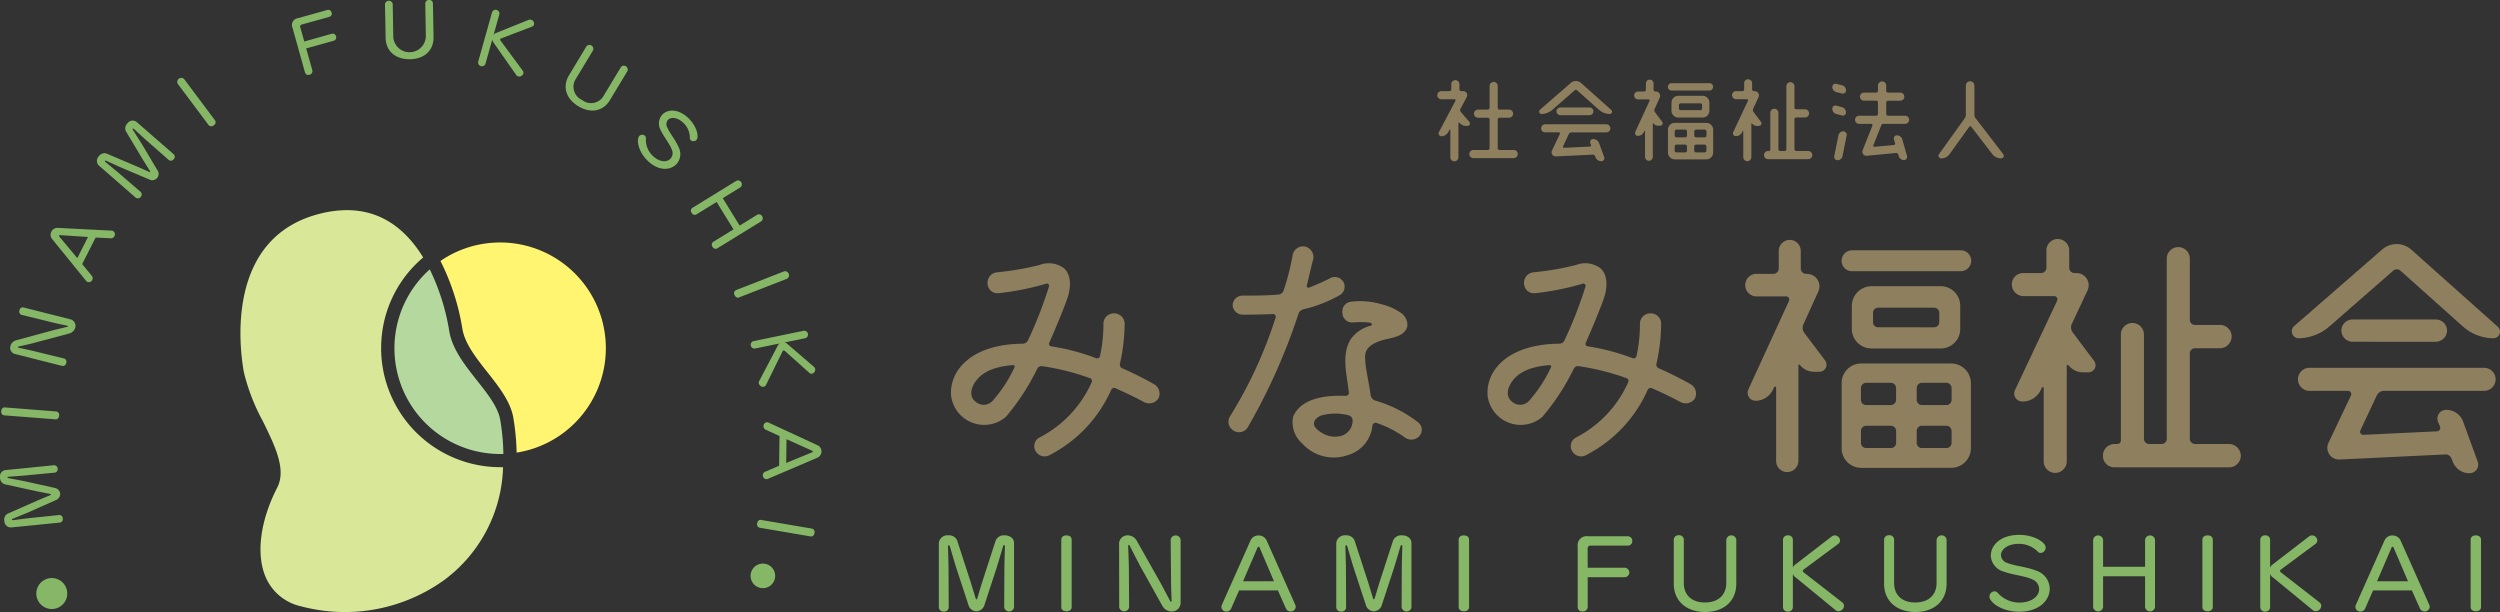 <svg xmlns="http://www.w3.org/2000/svg" width="352.462" height="86.287" viewBox="0 0 352.462 86.287">
  <rect x="0" y="0" width="352.462" height="86.287" fill="#333333" stroke="none"/>
  <g id="header-logo" transform="translate(1638.462 -7320.821)">
    <g id="グループ_70" data-name="グループ 70" transform="translate(-190 95.821)">
      <path id="パス_1960" data-name="パス 1960" d="M11.475,141.207a2.181,2.181,0,1,1,1.392-2.755A2.185,2.185,0,0,1,11.475,141.207Z" transform="translate(-1451.956 7169.544)" fill="#86b767"/>
      <path id="パス_1961" data-name="パス 1961" d="M7.752,111.26l-4.053.387c-.613.06-2.481.19-2.481.19-.107.012-.161.054-.155.107s.06.083.161.1c0,0,2.142.4,2.481.482l3.981.881a.954.954,0,0,1,.809.8.941.941,0,0,1-.637.94L3.914,116.9c-.238.1-2.113.863-2.113.863-.083.03-.131.089-.125.131s.06.083.184.071c0,0,1.946-.256,2.315-.292l4.172-.434h.012a.474.474,0,0,1,.5.482.49.49,0,0,1-.4.583l-6.879.684a.921.921,0,0,1-.958-.94.937.937,0,0,1,.464-1l4.314-1.9c.274-.113,1.636-.684,1.636-.684.113-.054.167-.083.167-.125s-.065-.071-.184-.089c0,0-1.488-.286-1.738-.339L.67,112.9a.964.964,0,0,1-.655-.9.907.907,0,0,1,.726-1.095l6.909-.69a.538.538,0,0,1,.113,1.053H7.752Z" transform="translate(-1448.471 7180.372)" fill="#86b767"/>
      <path id="パス_1962" data-name="パス 1962" d="M.715,97.648a.5.5,0,0,1-.417-.6c.024-.286.19-.547.5-.524l7.266.571a.488.488,0,0,1,.4.589c-.024.274-.19.547-.494.524L.709,97.642Z" transform="translate(-1448.588 7185.914)" fill="#86b767"/>
      <path id="パス_1963" data-name="パス 1963" d="M5.8,77.832c-.607.161-2.19.506-2.19.506a.162.162,0,0,0-.125.089c-.006.03.024.065.107.089h.018s1.785.375,2.434.542l3.975.976a.473.473,0,0,1,.3.631.482.482,0,0,1-.571.411L3.2,79.421a.908.908,0,0,1-.75-1.143,1.13,1.13,0,0,1,.815-.815l5-1.357c.661-.179,2.19-.536,2.19-.536.054-.018.089-.036.1-.065s-.024-.077-.107-.1c0,0-1.375-.286-2.059-.458l-4.35-1.065a.487.487,0,0,1-.315-.637.478.478,0,0,1,.577-.411l6.552,1.66a.956.956,0,0,1,.744,1.178,1.191,1.191,0,0,1-.881.839L5.792,77.826Z" transform="translate(-1449.446 7195.512)" fill="#86b767"/>
      <path id="パス_1964" data-name="パス 1964" d="M18.347,55.346l-1.9,3.743,1.345,1.636a.554.554,0,0,1,.077.607.526.526,0,0,1-.684.268.5.5,0,0,1-.19-.149l-4.8-5.915a.915.915,0,0,1-.089-1.012.943.943,0,0,1,.875-.536l7.6.387a.48.48,0,0,1,.22.06.533.533,0,0,1,.19.726.547.547,0,0,1-.53.292l-2.113-.107Zm-5.034-.333a.107.107,0,0,0-.119.06.1.1,0,0,0,.024.131l2.541,3.047,1.512-2.981-3.957-.262Z" transform="translate(-1453.324 7203.14)" fill="#86b767"/>
      <path id="パス_1965" data-name="パス 1965" d="M33.089,34.123l-3.053-2.69c-.464-.4-1.839-1.678-1.839-1.678-.083-.071-.149-.077-.184-.042s-.024.1.036.184c0,0,1.166,1.839,1.345,2.136l2.083,3.505a.893.893,0,0,1-1.154,1.321l-3.969-1.678c-.238-.1-2.071-.946-2.071-.946a.156.156,0,0,0-.179,0c-.03.036-.024.1.077.184,0,0,1.517,1.244,1.8,1.488l3.172,2.743h.006a.542.542,0,0,1-.708.8l-5.207-4.54a.93.93,0,0,1,.024-1.345.951.951,0,0,1,1.047-.351l4.338,1.845c.274.119,1.619.72,1.619.72.113.048.179.065.2.036s.006-.1-.06-.2c0,0-.809-1.279-.946-1.5l-2.416-4.047a.957.957,0,0,1,.208-1.089.9.9,0,0,1,1.3-.22l5.231,4.558a.475.475,0,0,1-.006.7.462.462,0,0,1-.678.107h-.006Z" transform="translate(-1457.765 7213.43)" fill="#86b767"/>
      <path id="パス_1966" data-name="パス 1966" d="M42.04,19.247a.57.57,0,0,1,.9-.666l4.368,5.838a.492.492,0,0,1-.179.7.5.5,0,0,1-.72-.024L42.04,19.252Z" transform="translate(-1465.454 7217.548)" fill="#86b767"/>
      <path id="パス_1967" data-name="パス 1967" d="M71.19,7.764l.863,3.088a.511.511,0,0,1-.4.631.48.48,0,0,1-.631-.321l-1.761-6.3a.966.966,0,0,1,.762-1.351l4.124-1.154a.492.492,0,0,1,.631.351.486.486,0,0,1-.345.619L70.589,4.4a.3.3,0,0,0-.226.423l.559,1.97,3.85-1.077a.488.488,0,0,1,.631.351.483.483,0,0,1-.345.625L71.2,7.764Z" transform="translate(-1476.484 7224.055)" fill="#86b767"/>
      <path id="パス_1968" data-name="パス 1968" d="M96.9.47a.5.5,0,0,1,.53-.47.491.491,0,0,1,.547.452l.089,4.767c.036,1.9-1.309,3.094-3.309,3.13-1.982.036-3.416-1.083-3.446-3.005L91.22.577A.552.552,0,0,1,92.309.559l.083,4.707a2.3,2.3,0,0,0,4.588-.083L96.9.476Z" transform="translate(-1485.404 7225)" fill="#86b767"/>
      <path id="パス_1969" data-name="パス 1969" d="M115.422,6.9a.811.811,0,0,1-.155-.4l-.97,3.463a.541.541,0,0,1-1.029-.292l1.976-7.04a.541.541,0,0,1,1.029.292l-.821,2.916a.737.737,0,0,1,.321-.244l4.636-1.863a.518.518,0,0,1,.339-.018.585.585,0,0,1,.4.684.456.456,0,0,1-.3.3l-4.332,1.654a.207.207,0,0,0-.137.125.175.175,0,0,0,.036.161l3.148,4.267a.455.455,0,0,1,.083.4.608.608,0,0,1-.726.4.5.5,0,0,1-.28-.2L115.416,6.9Z" transform="translate(-1494.324 7224.065)" fill="#86b767"/>
      <path id="パス_1970" data-name="パス 1970" d="M141.809,13.754a.547.547,0,0,1,.928.553L140.28,18.39c-.982,1.631-2.749,1.922-4.463.893-1.7-1.024-2.315-2.731-1.321-4.374l2.458-4.082a.552.552,0,0,1,.934.559l-2.428,4.029a2.03,2.03,0,0,0,.875,2.975,2.035,2.035,0,0,0,3.053-.607l2.428-4.029Z" transform="translate(-1502.734 7220.702)" fill="#86b767"/>
      <path id="パス_1971" data-name="パス 1971" d="M154.616,26.738c.774-.768,2.3-.821,3.725.613,1.154,1.16,1.44,2.606,1.041,3a.579.579,0,0,1-.786.03.468.468,0,0,1-.131-.381,2.868,2.868,0,0,0-.887-2.035c-.786-.791-1.738-.916-2.184-.47a.942.942,0,0,0-.107,1.1c.351.815,1.166,1.761,1.583,2.749a2.1,2.1,0,0,1-.327,2.44c-.91.9-2.595.934-4.094-.577-1.339-1.351-1.535-3.005-1.1-3.434a.572.572,0,0,1,.786-.018.489.489,0,0,1,.131.393,3.092,3.092,0,0,0,.934,2.4c.821.827,1.916,1.053,2.511.458a1.169,1.169,0,0,0,.22-1.279c-.315-.845-1.149-1.839-1.565-2.743a1.889,1.889,0,0,1,.244-2.243Z" transform="translate(-1509.667 7214.389)" fill="#86b767"/>
      <path id="パス_1972" data-name="パス 1972" d="M169.706,49.63l-2.38-3.862-2.856,1.756a.477.477,0,0,1-.666-.22.489.489,0,0,1,.1-.7l6.225-3.832a.548.548,0,0,1,.565.922l-2.505,1.541,2.38,3.862,2.505-1.541a.548.548,0,0,1,.565.922l-6.225,3.832a.477.477,0,0,1-.666-.22.489.489,0,0,1,.1-.7l2.856-1.756Z" transform="translate(-1514.754 7207.706)" fill="#86b767"/>
      <path id="パス_1973" data-name="パス 1973" d="M181.021,64.249a.569.569,0,0,1,.4,1.041l-6.8,2.648c-.286.113-.518-.1-.625-.357a.5.5,0,0,1,.22-.684l6.8-2.648Z" transform="translate(-1518.904 7198.998)" fill="#86b767"/>
      <path id="パス_1974" data-name="パス 1974" d="M181.667,80.456a.884.884,0,0,1,.286-.321l-3.523.726a.538.538,0,0,1-.22-1.041l7.159-1.476a.54.54,0,0,1,.214,1.047L182.619,80a.754.754,0,0,1,.369.173l3.785,3.261a.533.533,0,0,1,.173.3.586.586,0,0,1-.423.667.426.426,0,0,1-.4-.125l-3.457-3.088a.207.207,0,0,0-.173-.065.2.2,0,0,0-.131.107l-2.339,4.755a.462.462,0,0,1-.315.256.62.62,0,0,1-.7-.458.469.469,0,0,1,.048-.339l2.612-4.981Z" transform="translate(-1520.485 7193.282)" fill="#86b767"/>
      <path id="パス_1975" data-name="パス 1975" d="M183.027,106.185l.059-4.2-1.928-.881a.548.548,0,0,1-.333-.518.52.52,0,0,1,.5-.542.473.473,0,0,1,.232.054l6.915,3.2a.963.963,0,0,1-.024,1.732l-7,2.993a.552.552,0,0,1-.226.048.549.549,0,0,1-.143-1.059l1.946-.833Zm4.671-1.91a.1.1,0,0,0,.077-.107.1.1,0,0,0-.077-.107l-3.624-1.625-.048,3.344Z" transform="translate(-1521.648 7184.488)" fill="#86b767"/>
      <path id="パス_1976" data-name="パス 1976" d="M187.107,124.4a.5.5,0,0,1,.357.631c-.048.28-.238.524-.547.47l-7.183-1.226a.493.493,0,0,1-.351-.625c.048-.268.238-.524.536-.476l7.189,1.226Z" transform="translate(-1521.098 7175.126)" fill="#86b767"/>
      <path id="パス_1977" data-name="パス 1977" d="M181.718,136.364a1.732,1.732,0,1,1,0-.006Z" transform="translate(-1520.893 7169.829)" fill="#86b767"/>
      <path id="パス_1978" data-name="パス 1978" d="M76.813,69.255A16.642,16.642,0,0,1,82.74,56.461c-2.72-4.439-6.326-6.671-10.753-6.671a15.242,15.242,0,0,0-3.386.4c-13.931,3.16-11.723,19.269-11.14,22.464a28.386,28.386,0,0,0,2.7,6.939c1.7,3.475,3.309,6.76,2,9.307-2.422,4.719-3.023,9.468-1.6,12.7a7.078,7.078,0,0,0,4.909,4.029,23.978,23.978,0,0,0,20.3-3.743A20.5,20.5,0,0,0,94,86.025h-.411A16.8,16.8,0,0,1,76.807,69.243Z" transform="translate(-1471.538 7204.839)" fill="#d8e798"/>
      <path id="パス_1979" data-name="パス 1979" d="M112.78,57.45a14.764,14.764,0,0,0-8.42,2.606,32.64,32.64,0,0,1,3.094,9.581c.345,2.071,1.958,4.112,3.517,6.088,1.613,2.047,3.285,4.16,3.666,6.451a33.443,33.443,0,0,1,.464,4.9,14.906,14.906,0,0,0-2.327-29.629Z" transform="translate(-1490.725 7201.738)" fill="#fff570"/>
      <path id="パス_1980" data-name="パス 1980" d="M108.379,85.064c-.3-1.815-1.755-3.648-3.291-5.594-1.708-2.166-3.475-4.4-3.9-6.945a31.138,31.138,0,0,0-2.749-8.706,14.907,14.907,0,0,0,9.926,26.029c.149,0,.3,0,.452-.006a31.087,31.087,0,0,0-.44-4.773h0Z" transform="translate(-1486.311 7199.158)" fill="#b5d89e"/>
    </g>
    <g id="グループ_56" data-name="グループ 56">
      <path id="パス_1981" data-name="パス 1981" d="M244.055,55.951c-.452,1.512-1.928,4.957-2.684,6.695a.345.345,0,0,0,.3.494,30.924,30.924,0,0,1,6.314,1.666.4.4,0,0,0,.53-.262,20.588,20.588,0,0,0,.494-4.654,1.461,1.461,0,0,1,1.589-1.4,1.477,1.477,0,0,1,1.4,1.625,26.8,26.8,0,0,1-.643,5.409.561.561,0,0,0,.339.72,48.756,48.756,0,0,1,4.463,2.232,1.54,1.54,0,0,1,.607,2.005,1.58,1.58,0,0,1-2.005.53c-1.44-.791-2.8-1.4-4.047-1.97a.476.476,0,0,0-.607.226,18.93,18.93,0,0,1-8.658,9.188,1.447,1.447,0,0,1-2.005-.565,1.365,1.365,0,0,1,.607-1.928,16.121,16.121,0,0,0,7.3-7.754.423.423,0,0,0-.3-.607,34.129,34.129,0,0,0-6.659-1.666.66.66,0,0,0-.72.381,32.1,32.1,0,0,1-4.427,6.772,4.7,4.7,0,0,1-7.712-2.987c-.268-3.553,2.839-7.26,10.057-7.337a.821.821,0,0,0,.756-.417,58.269,58.269,0,0,0,2.987-7.641.315.315,0,0,0-.339-.417,38.061,38.061,0,0,1-6.843,1.363,1.4,1.4,0,0,1-1.476-1.363,1.477,1.477,0,0,1,1.321-1.589,40.1,40.1,0,0,0,5.975-1.024,3.611,3.611,0,0,1,3.481.452c.607.53,1.172,1.738.607,3.82Zm-10.7,14.9a19.451,19.451,0,0,0,3.1-4.725.215.215,0,0,0-.226-.339c-2.38.19-4.082.833-5.106,2.118-.982,1.25-.946,2.422-.149,3.023A1.706,1.706,0,0,0,233.355,70.852Z" transform="translate(-1731.905 7306.513)" fill="#8e7f5e"/>
      <path id="パス_1982" data-name="パス 1982" d="M303.86,56.288a.962.962,0,0,0-.72.643A84.356,84.356,0,0,1,295.951,73a1.449,1.449,0,0,1-1.928.417,1.464,1.464,0,0,1-.53-2.041,61.635,61.635,0,0,0,6.427-13.919.379.379,0,0,0-.417-.494c-1.023.036-2.2.077-3.255.077h-1.024a1.411,1.411,0,0,1-1.363-1.363,1.4,1.4,0,0,1,1.363-1.321c1.738,0,3.481,0,5.142-.149a.885.885,0,0,0,.72-.678,35.216,35.216,0,0,0,1.25-4.957,1.5,1.5,0,0,1,1.7-1.137,1.532,1.532,0,0,1,1.208,1.7c-.226.833-.53,2.154-.91,3.743-.077.226.113.452.339.339.946-.381,1.928-.791,2.874-1.285a1.405,1.405,0,0,1,1.928.494,1.372,1.372,0,0,1-.494,1.851,18.642,18.642,0,0,1-5.142,2.005Zm16.073,15.883a1.308,1.308,0,0,1,.3,1.928,1.514,1.514,0,0,1-2.083.262,15.293,15.293,0,0,0-3.969-2.041.447.447,0,0,0-.607.339,4.851,4.851,0,0,1-3.517,4.2,5.967,5.967,0,0,1-6.355-1.625,3.982,3.982,0,0,1-1.321-3.785c.53-1.285,2.118-3.178,7.415-2.952a.467.467,0,0,0,.452-.565c-.077-.494-.19-1.363-.3-2.083-.381-2.458-.226-4.124.607-5.409a4.945,4.945,0,0,1,2.8-1.851c.262-.077.113-.381-.113-.417a11.876,11.876,0,0,0-2.345-.036,1.366,1.366,0,0,1-1.553-1.285,1.385,1.385,0,0,1,1.137-1.625,10.383,10.383,0,0,1,4.314.339,8.116,8.116,0,0,1,2.874,1.285,2.075,2.075,0,0,1,.833,1.779c-.262,1.208-1.44,1.512-2.535,1.779-3.065.607-3.594,1.738-3.4,3.023,0,1.095.417,2.612.756,4.993a.987.987,0,0,0,.607.72,18.035,18.035,0,0,1,6.01,3.023ZM309.263,74.1a2.227,2.227,0,0,0,1.512-2.154.73.73,0,0,0-.607-.72,7.3,7.3,0,0,0-3.82.036c-.678.262-1.851,1.208-.113,2.309a3.446,3.446,0,0,0,3.023.53Z" transform="translate(-1758.541 7308.14)" fill="#8e7f5e"/>
      <path id="パス_1983" data-name="パス 1983" d="M371.165,55.951c-.452,1.512-1.928,4.957-2.684,6.695a.345.345,0,0,0,.3.494,30.926,30.926,0,0,1,6.314,1.666.4.4,0,0,0,.53-.262,20.588,20.588,0,0,0,.494-4.654,1.461,1.461,0,0,1,1.589-1.4,1.477,1.477,0,0,1,1.4,1.625,26.8,26.8,0,0,1-.643,5.409.561.561,0,0,0,.339.72,48.746,48.746,0,0,1,4.463,2.232,1.54,1.54,0,0,1,.607,2.005,1.58,1.58,0,0,1-2.005.53c-1.44-.791-2.8-1.4-4.047-1.97a.476.476,0,0,0-.607.226,18.93,18.93,0,0,1-8.659,9.188,1.447,1.447,0,0,1-2.005-.565,1.365,1.365,0,0,1,.607-1.928,16.121,16.121,0,0,0,7.3-7.754.423.423,0,0,0-.3-.607,34.128,34.128,0,0,0-6.659-1.666.66.66,0,0,0-.72.381,32.1,32.1,0,0,1-4.427,6.772,4.7,4.7,0,0,1-7.712-2.987c-.268-3.553,2.839-7.26,10.057-7.337a.821.821,0,0,0,.756-.417,58.282,58.282,0,0,0,2.987-7.641.315.315,0,0,0-.339-.417,38.058,38.058,0,0,1-6.843,1.363,1.4,1.4,0,0,1-1.476-1.363A1.477,1.477,0,0,1,361.1,52.7a40.094,40.094,0,0,0,5.975-1.024,3.611,3.611,0,0,1,3.481.452c.607.53,1.172,1.738.607,3.82Zm-10.706,14.9a19.453,19.453,0,0,0,3.1-4.725.215.215,0,0,0-.226-.339c-2.38.19-4.082.833-5.106,2.118-.982,1.25-.946,2.422-.149,3.023A1.706,1.706,0,0,0,360.459,70.852Z" transform="translate(-1783.374 7306.513)" fill="#8e7f5e"/>
      <path id="パス_1984" data-name="パス 1984" d="M424.366,50.683a1.758,1.758,0,0,1,1.625,2.493l-2.083,4.576a1.233,1.233,0,0,0,.113,1.25l2.91,3.856a1,1,0,0,1-.791,1.625h-.791a2.533,2.533,0,0,1-1.97-.982c-.036-.077-.19,0-.19.077V77.039a1.6,1.6,0,0,1-1.589,1.589,1.57,1.57,0,0,1-1.553-1.589V66.714a.146.146,0,0,0-.268-.077l-.19.381a2.717,2.717,0,0,1-2.458,1.553,1.128,1.128,0,0,1-1.023-1.553L421.855,54.5a.448.448,0,0,0-.417-.643h-4.16a1.589,1.589,0,0,1,0-3.178h2.38a.757.757,0,0,0,.756-.756V47.5a1.554,1.554,0,1,1,3.106,0v2.422a.757.757,0,0,0,.756.756h.077Zm4.915-1.851a1.479,1.479,0,0,1,1.476-1.476h15.317a1.476,1.476,0,1,1,0,2.952H430.758A1.453,1.453,0,0,1,429.282,48.832Zm2.761,29.195a2.752,2.752,0,0,1-2.761-2.761V66.077a2.752,2.752,0,0,1,2.761-2.761h12.705a2.779,2.779,0,0,1,2.761,2.761v9.188a2.779,2.779,0,0,1-2.761,2.761Zm-1.321-22.845a2.779,2.779,0,0,1,2.761-2.761h9.8A2.748,2.748,0,0,1,446,55.181v3.255a2.744,2.744,0,0,1-2.726,2.761h-9.8a2.779,2.779,0,0,1-2.761-2.761Zm6.237,11.61a.757.757,0,0,0-.756-.756h-3.481a.75.75,0,0,0-.72.756v1.666a.743.743,0,0,0,.72.72H436.2a.75.75,0,0,0,.756-.72Zm-4.231,5.3a.75.75,0,0,0-.72.756V74.51a.719.719,0,0,0,.72.72h3.481a.727.727,0,0,0,.756-.72V72.843a.757.757,0,0,0-.756-.756Zm9.6-13.877a.722.722,0,0,0,.72-.72V56.169a.743.743,0,0,0-.72-.72h-7.9a.719.719,0,0,0-.72.72V57.49a.7.7,0,0,0,.72.72Zm1.7,10.967a.75.75,0,0,0,.756-.72V66.791a.757.757,0,0,0-.756-.756h-3.44a.75.75,0,0,0-.72.756v1.666a.743.743,0,0,0,.72.72Zm-4.16,5.332a.719.719,0,0,0,.72.72h3.44a.727.727,0,0,0,.756-.72V72.843a.757.757,0,0,0-.756-.756h-3.44a.75.75,0,0,0-.72.756Z" transform="translate(-1808.101 7308.752)" fill="#8e7f5e"/>
      <path id="パス_1985" data-name="パス 1985" d="M487.306,57.615a1.238,1.238,0,0,0,.149,1.25l2.987,3.969a1.007,1.007,0,0,1-.792,1.625h-.791a2.579,2.579,0,0,1-2.041-1.024c-.077-.036-.226,0-.226.077V77.051a1.625,1.625,0,0,1-3.249,0V66.69a.142.142,0,0,0-.262-.077l-.149.339a2.847,2.847,0,0,1-2.571,1.625,1.132,1.132,0,0,1-1.059-1.625l5.939-12.592a.461.461,0,0,0-.417-.643h-4.35a1.671,1.671,0,0,1-1.625-1.666,1.6,1.6,0,0,1,1.625-1.589h2.535a.754.754,0,0,0,.72-.756V47.249a1.6,1.6,0,0,1,1.589-1.589,1.631,1.631,0,0,1,1.625,1.589v2.458a.75.75,0,0,0,.72.756h.268a1.722,1.722,0,0,1,1.589,2.458l-2.2,4.689Zm16.639,16.228a.75.75,0,0,0,.756.72h4.767a1.679,1.679,0,0,1,1.666,1.666,1.643,1.643,0,0,1-1.666,1.625H493.316a1.612,1.612,0,0,1-1.625-1.625,1.651,1.651,0,0,1,1.625-1.666h.381a.516.516,0,0,0,.53-.53V59.168a1.625,1.625,0,1,1,3.249,0V73.843a.743.743,0,0,0,.72.72h1.779a.719.719,0,0,0,.72-.72V48.469a1.625,1.625,0,1,1,3.249,0v8.587a.727.727,0,0,0,.756.72h3.517a1.634,1.634,0,0,1,1.625,1.625,1.675,1.675,0,0,1-1.625,1.666H504.7a.727.727,0,0,0-.756.72V73.849Z" transform="translate(-1833.675 7308.854)" fill="#8e7f5e"/>
      <path id="パス_1986" data-name="パス 1986" d="M560.522,50.654a.772.772,0,0,0-1.095,0l-8.962,7.831a6.839,6.839,0,0,1-4.427,1.666,1,1,0,0,1-.607-1.666L557.91,47.631a3.112,3.112,0,0,1,4.124.036l12.175,10.854a.931.931,0,0,1-.607,1.625,6.559,6.559,0,0,1-4.314-1.666l-8.772-7.831Zm-12.9,16.906a1.625,1.625,0,0,1,0-3.249h24.619a1.625,1.625,0,1,1,0,3.249H558.177a1.141,1.141,0,0,0-1.024.643l-2.309,4.915a.448.448,0,0,0,.417.643l10.36-.494a.48.48,0,0,0,.452-.643l-.3-.72a1.232,1.232,0,0,1,1.172-1.666,2.517,2.517,0,0,1,2.38,1.666l2.041,5.6a1.213,1.213,0,0,1-1.137,1.666,2.483,2.483,0,0,1-2.38-1.666l-.19-.452a.871.871,0,0,0-.791-.53l-14.978.72a1.646,1.646,0,0,1-1.553-2.345l3.178-6.695a.461.461,0,0,0-.417-.643h-5.481Zm6.124-6.921a1.6,1.6,0,0,1-1.589-1.589A1.57,1.57,0,0,1,553.75,57.5h11.723a1.593,1.593,0,0,1,1.589,1.553,1.624,1.624,0,0,1-1.589,1.589Z" transform="translate(-1860.522 7308.365)" fill="#8e7f5e"/>
      <path id="パス_1987" data-name="パス 1987" d="M233.858,126.016l.024-5.308c0-.8.077-3.249.077-3.249,0-.143-.054-.22-.113-.22s-.113.065-.155.19c0,0-.8,2.725-.946,3.16l-1.66,5.052a1.245,1.245,0,0,1-1.149.946,1.232,1.232,0,0,1-1.137-.946l-1.755-5.35c-.1-.321-.845-2.85-.845-2.85-.024-.113-.1-.179-.155-.179s-.113.065-.113.232c0,0,.077,2.559.077,3.047l.024,5.475v.012a.619.619,0,0,1-.69.589.631.631,0,0,1-.7-.6v-9.021a1.206,1.206,0,0,1,1.345-1.125,1.221,1.221,0,0,1,1.238.732l1.9,5.85.678,2.214c.054.155.089.232.143.232s.1-.077.143-.232c0,0,.565-1.892.667-2.214l1.9-5.85a1.246,1.246,0,0,1,1.256-.732c.667,0,1.333.357,1.333,1.089v9.057a.7.7,0,0,1-1.381.012v-.012Z" transform="translate(-1730.741 7280.424)" fill="#86b767"/>
      <path id="パス_1988" data-name="パス 1988" d="M253.65,116.471c0-.411.369-.6.732-.6s.732.19.732.6v9.521c0,.4-.357.589-.732.589s-.732-.19-.732-.589Z" transform="translate(-1742.488 7280.424)" fill="#86b767"/>
      <path id="パス_1989" data-name="パス 1989" d="M270.2,119.96c-.4-.714-1.345-2.612-1.345-2.612a.2.2,0,0,0-.155-.131c-.036,0-.077.054-.077.167v.024s.1,2.38.1,3.249l.036,5.35a.713.713,0,0,1-1.4,0l-.012-8.825a1.188,1.188,0,0,1,1.2-1.315,1.477,1.477,0,0,1,1.291.768l3.327,5.9c.434.78,1.381,2.595,1.381,2.595.036.065.077.1.113.1.054,0,.089-.054.089-.167,0,0-.077-1.827-.077-2.749l-.054-5.85a.711.711,0,0,1,1.4,0v8.825a1.238,1.238,0,0,1-1.256,1.315,1.543,1.543,0,0,1-1.345-.845l-3.237-5.808Z" transform="translate(-1748.031 7280.429)" fill="#86b767"/>
      <path id="パス_1990" data-name="パス 1990" d="M299.558,123.648h-5.475l-1.113,2.535a.716.716,0,0,1-.667.446.682.682,0,0,1-.714-.637.66.66,0,0,1,.065-.309L295.7,116.6a1.187,1.187,0,0,1,1.125-.7,1.233,1.233,0,0,1,1.137.7L302,125.671a.606.606,0,0,1,.065.292.7.7,0,0,1-.732.655.721.721,0,0,1-.655-.446l-1.125-2.523Zm-2.583-6.052a.141.141,0,0,0-.143-.1.137.137,0,0,0-.143.1l-2.047,4.761H299L296.97,117.6Z" transform="translate(-1757.851 7280.413)" fill="#86b767"/>
      <path id="パス_1991" data-name="パス 1991" d="M328.008,126.016l.024-5.308c0-.8.077-3.249.077-3.249,0-.143-.053-.22-.113-.22s-.113.065-.155.19c0,0-.8,2.725-.946,3.16l-1.66,5.052a1.245,1.245,0,0,1-1.148.946,1.232,1.232,0,0,1-1.137-.946l-1.755-5.35c-.1-.321-.845-2.85-.845-2.85-.024-.113-.1-.179-.155-.179s-.113.065-.113.232c0,0,.077,2.559.077,3.047l.024,5.475v.012a.619.619,0,0,1-.69.589.631.631,0,0,1-.7-.6v-9.021a1.206,1.206,0,0,1,1.345-1.125,1.221,1.221,0,0,1,1.238.732l1.9,5.85.678,2.214c.054.155.089.232.143.232s.1-.077.143-.232c0,0,.565-1.892.666-2.214l1.9-5.85a1.246,1.246,0,0,1,1.256-.732c.666,0,1.333.357,1.333,1.089v9.057a.7.7,0,0,1-1.381.012v-.012Z" transform="translate(-1768.864 7280.424)" fill="#86b767"/>
      <path id="パス_1992" data-name="パス 1992" d="M347.8,116.471c0-.411.369-.6.732-.6s.732.19.732.6v9.521c0,.4-.357.589-.732.589s-.732-.19-.732-.589Z" transform="translate(-1780.611 7280.424)" fill="#86b767"/>
      <path id="パス_1993" data-name="パス 1993" d="M377.41,121.856v4.183a.674.674,0,0,1-.732.655.614.614,0,0,1-.678-.625v-8.545a1.266,1.266,0,0,1,1.434-1.434h5.594a.639.639,0,0,1,.667.667.627.627,0,0,1-.655.655h-5.207c-.3,0-.434.143-.434.446l.012,2.672h5.219a.667.667,0,0,1,.012,1.333H377.41Z" transform="translate(-1792.03 7280.335)" fill="#86b767"/>
      <path id="パス_1994" data-name="パス 1994" d="M406.179,116.451a.711.711,0,0,1,1.4,0v6.219c0,2.482-1.779,4-4.386,4s-4.427-1.5-4.427-4v-6.219a.643.643,0,0,1,.714-.6.632.632,0,0,1,.7.6v6.141c0,1.678,1.1,2.737,2.981,2.737s3.005-1.077,3.005-2.737v-6.141Z" transform="translate(-1801.25 7280.433)" fill="#86b767"/>
      <path id="パス_1995" data-name="パス 1995" d="M426.356,121.767a1.089,1.089,0,0,1-.333-.446v4.7a.628.628,0,0,1-.69.6.639.639,0,0,1-.7-.6v-9.545a.632.632,0,0,1,.7-.6.622.622,0,0,1,.69.6v3.951a.927.927,0,0,1,.321-.423l5.171-3.981a.708.708,0,0,1,.422-.143.764.764,0,0,1,.744.714.592.592,0,0,1-.268.488l-4.862,3.606a.266.266,0,0,0-.125.2.229.229,0,0,0,.1.19l5.463,4.249a.576.576,0,0,1,.244.476.8.8,0,0,1-.768.768.622.622,0,0,1-.423-.155l-5.683-4.66Z" transform="translate(-1811.72 7280.424)" fill="#86b767"/>
      <path id="パス_1996" data-name="パス 1996" d="M456,116.451a.711.711,0,0,1,1.4,0v6.219c0,2.482-1.779,4-4.386,4s-4.427-1.5-4.427-4v-6.219a.643.643,0,0,1,.714-.6.633.633,0,0,1,.7.6v6.141c0,1.678,1.1,2.737,2.981,2.737s3.005-1.077,3.005-2.737v-6.141Z" transform="translate(-1821.422 7280.433)" fill="#86b767"/>
      <path id="パス_1997" data-name="パス 1997" d="M473.755,118.652c0-1.422,1.357-2.892,3.993-2.892,2.136,0,3.737,1.059,3.737,1.791a.755.755,0,0,1-.69.756.592.592,0,0,1-.47-.232,3.714,3.714,0,0,0-2.7-1.047c-1.458,0-2.446.768-2.446,1.589a1.233,1.233,0,0,0,.922,1.113c1.077.423,2.7.536,4,1.059a2.736,2.736,0,0,1,1.958,2.547c0,1.678-1.523,3.261-4.3,3.261-2.482,0-4.2-1.345-4.2-2.136a.745.745,0,0,1,.7-.744.63.63,0,0,1,.488.244,4.049,4.049,0,0,0,3.082,1.345c1.523,0,2.737-.8,2.737-1.9a1.518,1.518,0,0,0-.988-1.381c-1.077-.488-2.761-.625-3.981-1.077a2.465,2.465,0,0,1-1.857-2.291Z" transform="translate(-1831.537 7280.469)" fill="#86b767"/>
      <path id="パス_1998" data-name="パス 1998" d="M505.436,121.642h-5.921v4.374a.713.713,0,0,1-1.4,0v-9.545a.711.711,0,0,1,1.4,0v3.838h5.921v-3.838a.711.711,0,0,1,1.4,0v9.545a.713.713,0,0,1-1.4,0Z" transform="translate(-1841.474 7280.424)" fill="#86b767"/>
      <path id="パス_1999" data-name="パス 1999" d="M524,116.471c0-.411.369-.6.732-.6s.732.19.732.6v9.521c0,.4-.357.589-.732.589s-.732-.19-.732-.589Z" transform="translate(-1851.957 7280.424)" fill="#86b767"/>
      <path id="パス_2000" data-name="パス 2000" d="M539.426,121.767a1.09,1.09,0,0,1-.333-.446v4.7a.628.628,0,0,1-.69.6.639.639,0,0,1-.7-.6v-9.545a.633.633,0,0,1,.7-.6.622.622,0,0,1,.69.6v3.951a.928.928,0,0,1,.321-.423l5.171-3.981a.708.708,0,0,1,.422-.143.764.764,0,0,1,.744.714.592.592,0,0,1-.268.488l-4.862,3.606a.267.267,0,0,0-.125.2.23.23,0,0,0,.1.19l5.463,4.249a.576.576,0,0,1,.244.476.8.8,0,0,1-.768.768.623.623,0,0,1-.423-.155l-5.683-4.66Z" transform="translate(-1857.504 7280.424)" fill="#86b767"/>
      <path id="パス_2001" data-name="パス 2001" d="M568.218,123.648h-5.475l-1.113,2.535a.715.715,0,0,1-.666.446.683.683,0,0,1-.714-.637.661.661,0,0,1,.065-.309l4.041-9.081a1.187,1.187,0,0,1,1.125-.7,1.233,1.233,0,0,1,1.137.7l4.041,9.069a.608.608,0,0,1,.065.292.7.7,0,0,1-.732.655.722.722,0,0,1-.655-.446l-1.125-2.523Zm-2.583-6.052a.141.141,0,0,0-.143-.1.137.137,0,0,0-.143.1l-2.047,4.761h4.362L565.63,117.6Z" transform="translate(-1866.636 7280.413)" fill="#86b767"/>
      <path id="パス_2002" data-name="パス 2002" d="M587.55,116.471c0-.411.369-.6.732-.6s.732.19.732.6v9.521c0,.4-.357.589-.732.589s-.732-.19-.732-.589Z" transform="translate(-1877.69 7280.424)" fill="#86b767"/>
      <path id="パス_2003" data-name="パス 2003" d="M346,12.088a.382.382,0,0,0,.053.423l1.2,1.392a.352.352,0,0,1-.268.583h-.143a1.308,1.308,0,0,1-1.018-.476c-.024-.024-.107,0-.107.042V18.9a.571.571,0,1,1-1.143,0v-3.85a.061.061,0,0,0-.119-.024l-.173.333a1.116,1.116,0,0,1-.964.583.4.4,0,0,1-.357-.583l2.333-4.41a.152.152,0,0,0-.131-.226h-1.857a.571.571,0,0,1,0-1.143h1.154a.26.26,0,0,0,.25-.25V8.6a.571.571,0,0,1,1.143,0v.726a.26.26,0,0,0,.25.25h.28a.573.573,0,0,1,.506.845l-.887,1.666Zm5.255,5.522a.259.259,0,0,0,.25.268h2.011a.571.571,0,1,1,0,1.143h-5.695a.571.571,0,1,1,0-1.143h2.023a.267.267,0,0,0,.268-.268V13.588a.266.266,0,0,0-.268-.262h-1.363a.571.571,0,1,1,0-1.143h1.363a.256.256,0,0,0,.268-.25V8.851a.571.571,0,1,1,1.143,0v3.083a.244.244,0,0,0,.25.25h1.351a.571.571,0,1,1,0,1.143h-1.351a.25.25,0,0,0-.25.262Z" transform="translate(-1778.562 7324.09)" fill="#8e7f5e"/>
      <path id="パス_2004" data-name="パス 2004" d="M372.233,9.568a.266.266,0,0,0-.381,0l-3.136,2.737a2.4,2.4,0,0,1-1.547.583.349.349,0,0,1-.214-.583l4.368-3.8a1.1,1.1,0,0,1,1.446.012l4.261,3.8a.328.328,0,0,1-.214.571,2.321,2.321,0,0,1-1.512-.583l-3.071-2.737Zm-4.517,5.915a.571.571,0,0,1,0-1.143h8.617a.571.571,0,1,1,0,1.143h-4.927a.4.4,0,0,0-.357.226l-.809,1.72a.156.156,0,0,0,.149.226l3.63-.173a.172.172,0,0,0,.161-.226l-.107-.25a.431.431,0,0,1,.411-.583.884.884,0,0,1,.833.583l.714,1.958a.425.425,0,0,1-.4.583.873.873,0,0,1-.833-.583l-.065-.161a.308.308,0,0,0-.28-.184l-5.243.25a.576.576,0,0,1-.541-.821l1.113-2.345a.16.16,0,0,0-.149-.226H367.71Zm2.142-2.422a.556.556,0,0,1-.553-.553.546.546,0,0,1,.553-.542h4.106a.554.554,0,0,1,.553.542.564.564,0,0,1-.553.553Z" transform="translate(-1788.328 7324.004)" fill="#8e7f5e"/>
      <path id="パス_2005" data-name="パス 2005" d="M392.415,9.584a.618.618,0,0,1,.571.875l-.726,1.6a.422.422,0,0,0,.042.434l1.018,1.351a.353.353,0,0,1-.28.571h-.28a.883.883,0,0,1-.69-.345c-.012-.024-.065,0-.065.024v4.713a.556.556,0,0,1-.553.553.546.546,0,0,1-.542-.553V15.2a.051.051,0,0,0-.1-.024l-.065.131a.947.947,0,0,1-.863.542.391.391,0,0,1-.357-.542l2.011-4.38a.156.156,0,0,0-.149-.226h-1.458a.553.553,0,0,1,0-1.107h.833a.266.266,0,0,0,.268-.262V8.483a.542.542,0,1,1,1.083,0v.845a.265.265,0,0,0,.268.262h.024Zm1.72-.649a.518.518,0,0,1,.518-.518h5.362a.518.518,0,0,1,0,1.035h-5.362A.511.511,0,0,1,394.135,8.936Zm.97,10.224a.96.96,0,0,1-.964-.964V14.976a.96.96,0,0,1,.964-.964h4.445a.968.968,0,0,1,.964.964V18.2a.968.968,0,0,1-.964.964Zm-.464-8a.968.968,0,0,1,.964-.964h3.428a.957.957,0,0,1,.952.964V12.3a.957.957,0,0,1-.952.964H395.6a.968.968,0,0,1-.964-.964Zm2.184,4.064a.264.264,0,0,0-.262-.262h-1.22a.262.262,0,0,0-.25.262v.583a.26.26,0,0,0,.25.25h1.22a.262.262,0,0,0,.262-.25Zm-1.482,1.857a.262.262,0,0,0-.25.262v.583a.251.251,0,0,0,.25.25h1.22a.254.254,0,0,0,.262-.25v-.583a.264.264,0,0,0-.262-.262Zm3.362-4.862a.251.251,0,0,0,.25-.25v-.464a.26.26,0,0,0-.25-.25h-2.767a.248.248,0,0,0-.25.25v.464a.241.241,0,0,0,.25.25Zm.6,3.838a.264.264,0,0,0,.268-.25v-.583a.265.265,0,0,0-.268-.262h-1.2a.262.262,0,0,0-.25.262v.583a.26.26,0,0,0,.25.25Zm-1.458,1.869a.251.251,0,0,0,.25.25h1.2a.256.256,0,0,0,.268-.25v-.583a.265.265,0,0,0-.268-.262h-1.2a.262.262,0,0,0-.25.262Z" transform="translate(-1797.448 7324.131)" fill="#8e7f5e"/>
      <path id="パス_2006" data-name="パス 2006" d="M415.545,12a.424.424,0,0,0,.053.434l1.047,1.392a.355.355,0,0,1-.28.571h-.28a.9.9,0,0,1-.714-.357c-.024-.012-.077,0-.077.024v4.737a.571.571,0,0,1-1.143,0v-3.63a.051.051,0,0,0-.1-.024L414,15.27a1,1,0,0,1-.9.571.4.4,0,0,1-.369-.571l2.077-4.41a.16.16,0,0,0-.149-.226h-1.523a.586.586,0,0,1-.571-.583.556.556,0,0,1,.571-.553h.887a.262.262,0,0,0,.25-.262V8.373a.556.556,0,0,1,.553-.553.572.572,0,0,1,.571.553v.863a.262.262,0,0,0,.25.262h.1a.6.6,0,0,1,.553.863L415.534,12Zm5.826,5.683a.262.262,0,0,0,.262.25H423.3a.588.588,0,0,1,.583.583.578.578,0,0,1-.583.571h-5.653a.568.568,0,0,1-.571-.571.574.574,0,0,1,.571-.583h.131a.178.178,0,0,0,.184-.184v-5.2a.571.571,0,1,1,1.143,0v5.136a.26.26,0,0,0,.25.25h.619a.248.248,0,0,0,.25-.25V8.8a.571.571,0,1,1,1.143,0v3.005a.25.25,0,0,0,.262.25h1.232a.575.575,0,0,1,.571.571.582.582,0,0,1-.571.583h-1.232a.254.254,0,0,0-.262.25v4.225Z" transform="translate(-1806.837 7324.175)" fill="#8e7f5e"/>
      <path id="パス_2007" data-name="パス 2007" d="M437.679,8.877a.738.738,0,0,1,.571.726.451.451,0,0,1-.571.434l-.792-.2a.767.767,0,0,1-.571-.726.445.445,0,0,1,.571-.434Zm.012,3.083a.766.766,0,0,1,.553.744.443.443,0,0,1-.553.434l-.809-.214a.786.786,0,0,1-.571-.756.438.438,0,0,1,.571-.423Zm-.637,7.48a.477.477,0,0,1-.464-.583l.583-2.91a.705.705,0,0,1,.69-.583.491.491,0,0,1,.476.583l-.583,2.91A.72.72,0,0,1,437.054,19.44Zm6.5-5.136a.362.362,0,0,0-.345.238L442.1,17.334a.153.153,0,0,0,.161.214l2.726-.25a.2.2,0,0,0,.173-.268L445,16.5a.446.446,0,0,1,.423-.571.782.782,0,0,1,.756.571l.672,2.345a.45.45,0,0,1-.423.571.8.8,0,0,1-.756-.571l-.065-.238a.28.28,0,0,0-.292-.184l-4.118.387a.572.572,0,0,1-.6-.791l1.375-3.469a.175.175,0,0,0-.161-.238h-1.72a.571.571,0,1,1,0-1.143h2.41a.254.254,0,0,0,.25-.262V11.317a.256.256,0,0,0-.25-.268h-1.738a.572.572,0,0,1,0-1.143H442.5a.244.244,0,0,0,.25-.25V8.913a.583.583,0,0,1,1.166,0v.744a.244.244,0,0,0,.25.25H445.9a.571.571,0,0,1,0,1.143h-1.732a.256.256,0,0,0-.25.268v1.589a.254.254,0,0,0,.25.262h2.41a.571.571,0,0,1,0,1.143h-3.029Z" transform="translate(-1816.45 7323.969)" fill="#8e7f5e"/>
      <path id="パス_2008" data-name="パス 2008" d="M466.535,13.027a.745.745,0,0,0,.161.464l3.9,5.07a.372.372,0,0,1-.292.607,1.571,1.571,0,0,1-1.244-.607l-2.964-3.85a.19.19,0,0,0-.3.012l-2.755,3.838a1.431,1.431,0,0,1-1.178.607.382.382,0,0,1-.315-.607l3.63-5.058a.786.786,0,0,0,.149-.464V8.9a.607.607,0,1,1,1.214,0v4.13Z" transform="translate(-1826.639 7323.985)" fill="#8e7f5e"/>
    </g>
  </g>
</svg>
